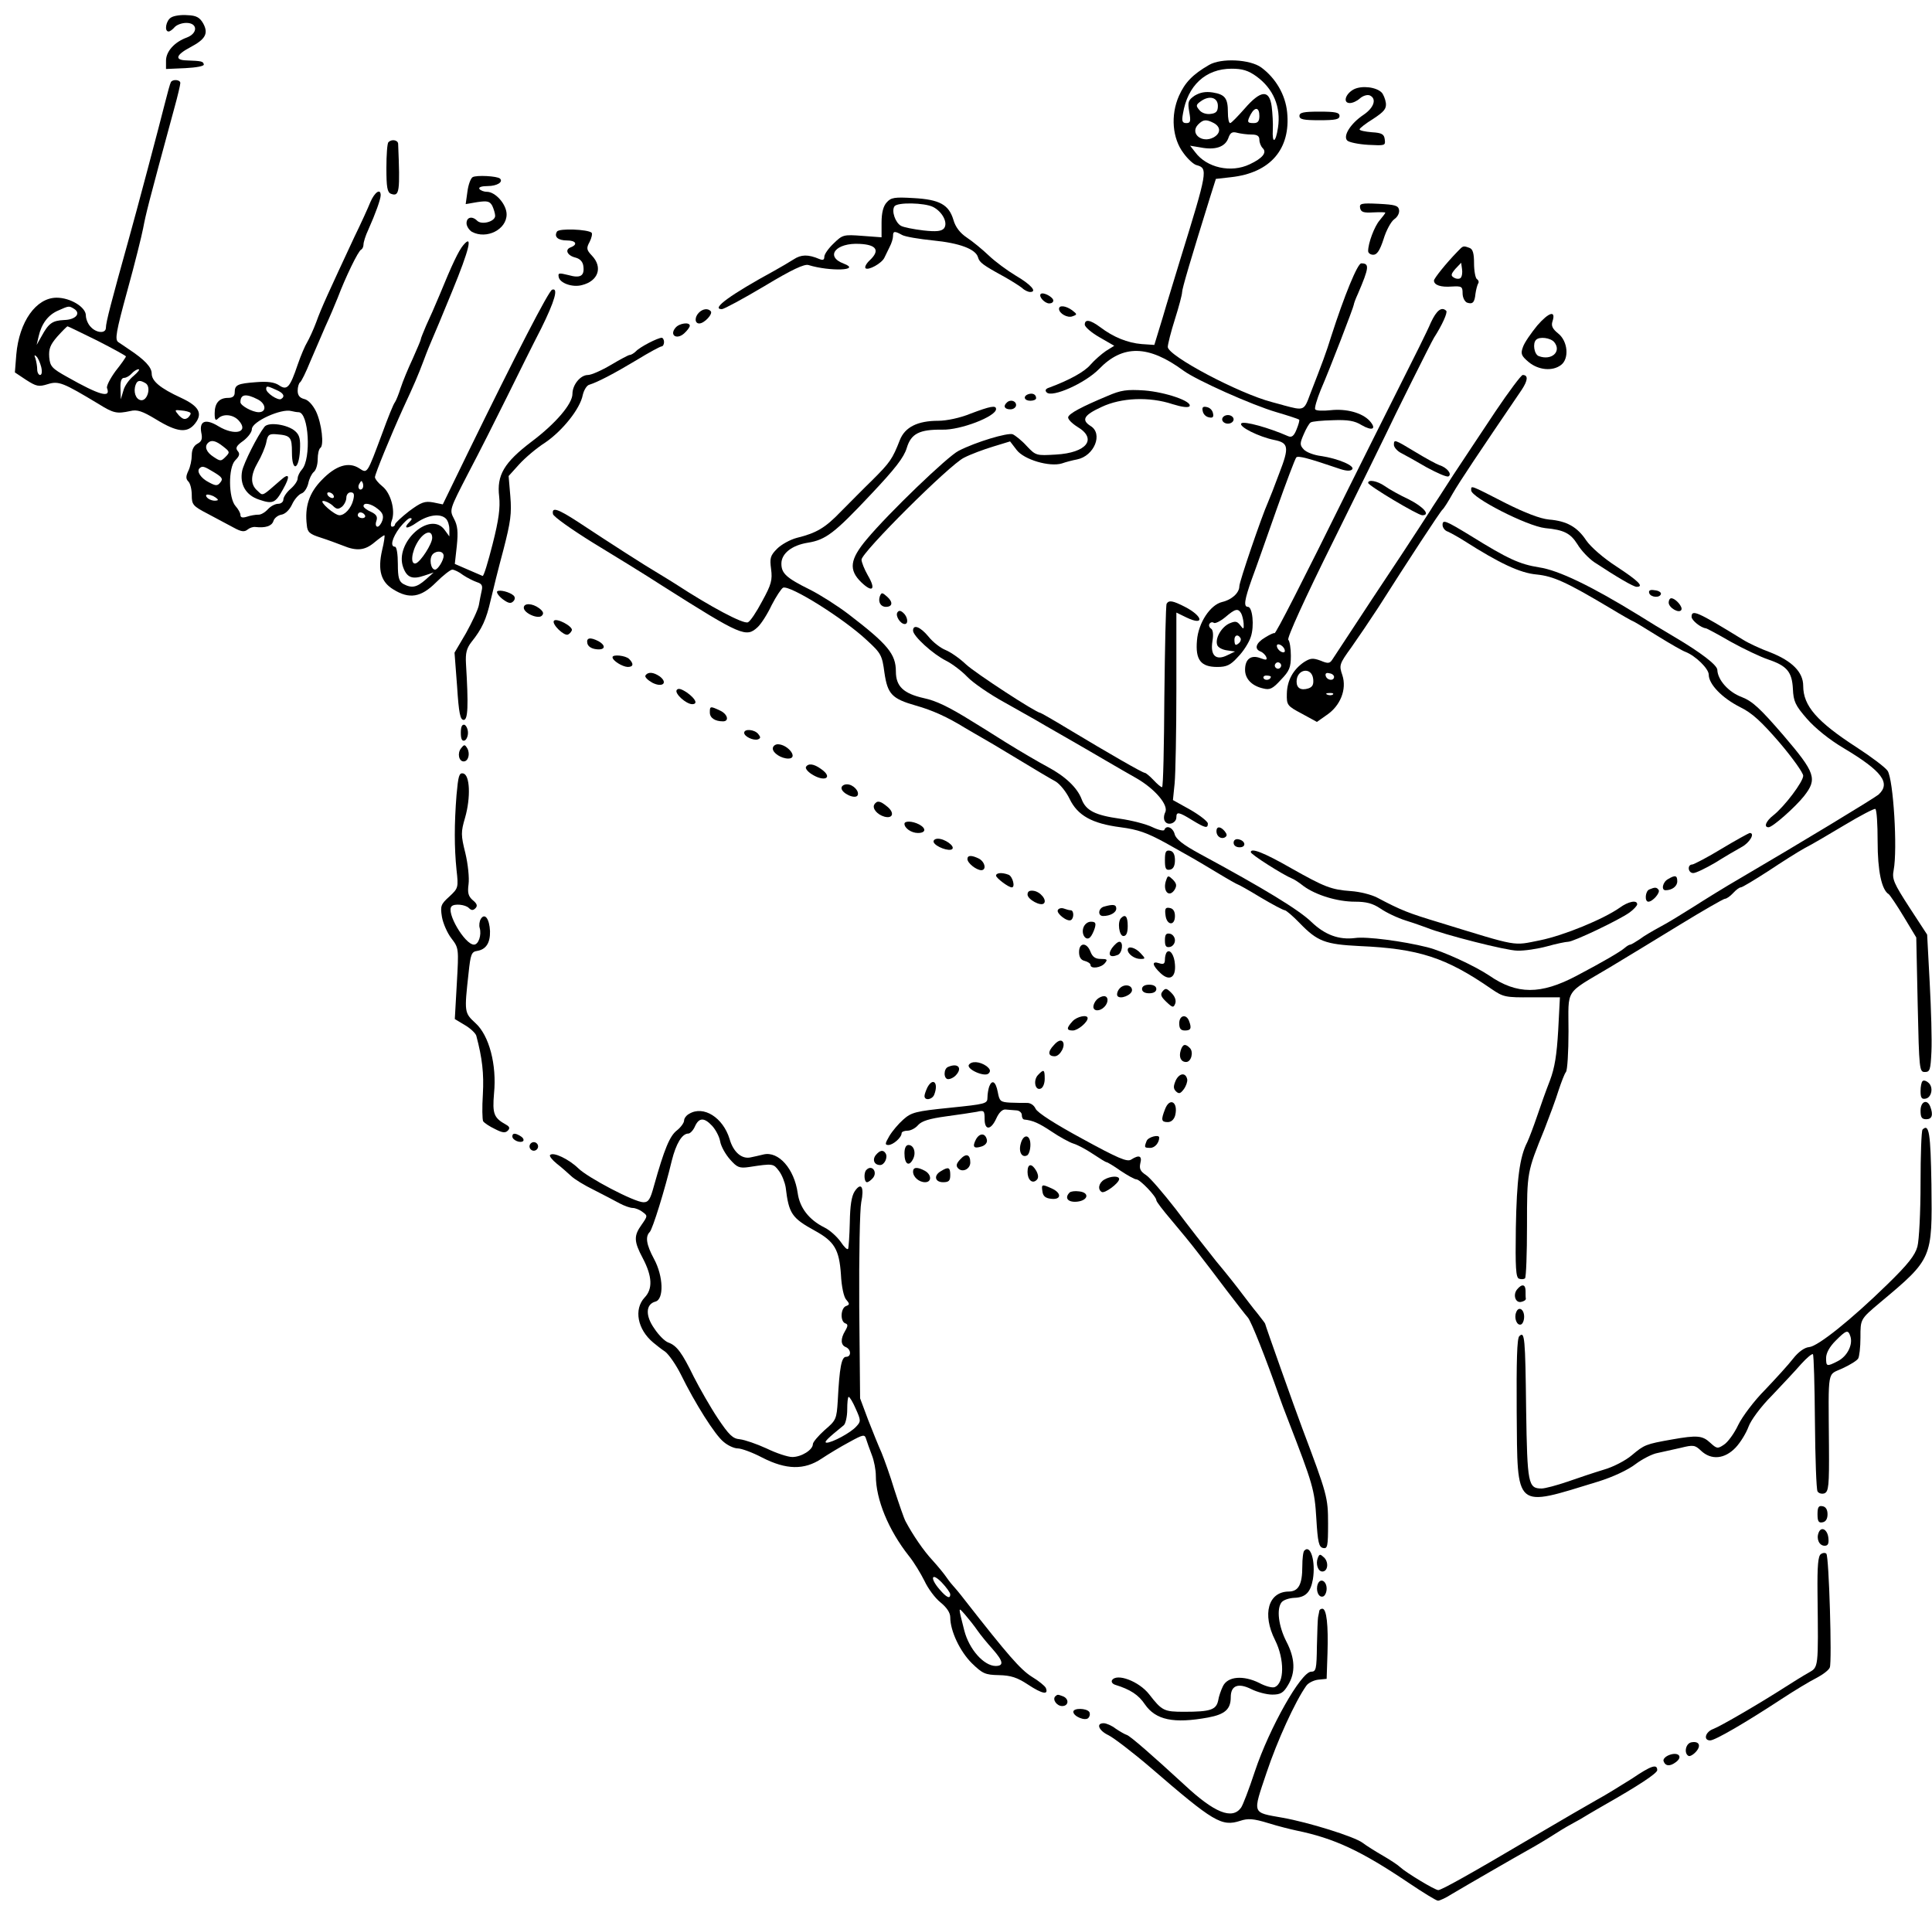 <?xml version="1.0" standalone="no"?>
<!DOCTYPE svg PUBLIC "-//W3C//DTD SVG 20010904//EN"
 "http://www.w3.org/TR/2001/REC-SVG-20010904/DTD/svg10.dtd">
<svg version="1.0" xmlns="http://www.w3.org/2000/svg"
 width="675pt" height="667pt" viewBox="0 0 675 667"
 preserveAspectRatio="xMidYMid meet">
<g transform="translate(0,667) scale(0.1,-0.1)"
fill="#000000" stroke="none">
<path d="M598 6609 c-18 -10 -25 -49 -9 -49 5 0 14 7 21 15 7 8 25 15 41 15
40 0 41 -36 2 -51 -44 -16 -73 -49 -73 -81 l0 -29 68 3 c38 2 66 7 64 13 -2
11 -8 12 -60 14 -43 1 -38 19 13 46 53 28 64 48 45 83 -12 21 -24 28 -55 29
-22 2 -48 -2 -57 -8z"/>
<path d="M4224 6443 c-57 -33 -84 -61 -105 -108 -30 -68 -23 -149 16 -200 15
-21 36 -40 46 -42 40 -11 38 -21 -57 -328 -18 -60 -47 -153 -62 -205 l-29 -95
-44 3 c-49 4 -99 24 -145 59 -35 26 -54 29 -54 9 0 -8 23 -28 51 -44 l52 -30
-29 -18 c-16 -11 -40 -32 -54 -48 -21 -25 -74 -54 -144 -80 -13 -4 -16 -10 -9
-17 19 -19 134 32 183 82 83 86 173 84 295 -6 45 -33 239 -120 325 -145 41
-12 77 -24 79 -26 2 -2 -2 -17 -9 -34 -9 -23 -17 -29 -29 -24 -68 30 -155 54
-164 45 -11 -11 61 -47 115 -58 50 -10 53 -25 18 -115 -17 -46 -35 -92 -40
-103 -22 -49 -100 -277 -100 -293 0 -23 -26 -47 -60 -55 -42 -10 -83 -73 -88
-134 -6 -68 13 -93 71 -93 32 0 46 6 72 35 19 19 39 51 45 70 13 38 6 105 -10
105 -16 0 -12 25 14 98 14 37 52 146 86 242 34 96 65 178 69 182 6 7 43 -3
146 -38 25 -9 42 -11 49 -4 12 12 -48 38 -109 47 -24 3 -51 13 -60 23 -14 15
-14 21 0 53 8 19 19 38 24 41 5 4 40 7 78 8 52 2 76 -2 100 -17 38 -22 54 -14
28 15 -26 28 -81 43 -136 37 -27 -3 -51 -2 -54 3 -3 4 6 35 19 67 33 76 116
292 116 299 0 3 6 20 14 37 40 93 41 107 12 107 -13 0 -59 -112 -105 -255 -18
-58 -30 -90 -74 -203 -21 -57 -21 -57 -92 -38 -5 2 -23 6 -40 11 -116 30 -365
162 -365 193 0 9 11 53 25 97 14 44 25 86 25 94 0 13 30 114 99 336 l19 60 53
6 c137 15 209 98 196 227 -6 61 -40 119 -90 156 -39 29 -141 34 -183 9z m166
-40 c59 -43 86 -107 75 -179 -8 -54 -21 -58 -18 -6 1 20 -1 56 -4 80 -8 60
-38 58 -95 -8 -24 -27 -46 -50 -50 -50 -5 0 -8 17 -8 38 0 49 -10 62 -53 69
-26 4 -44 0 -63 -11 -23 -16 -25 -22 -19 -57 6 -33 4 -39 -10 -39 -14 0 -17 6
-12 33 16 98 79 157 170 157 37 0 58 -6 87 -27z m-135 -103 c0 -19 -6 -26 -26
-28 -15 -2 -32 4 -39 14 -12 14 -12 18 5 30 30 22 60 14 60 -16z m145 -35 c0
-18 -5 -25 -20 -25 -23 0 -24 4 -10 31 15 27 30 24 30 -6z m-159 -25 c25 -14
24 -36 -1 -50 -41 -22 -84 14 -54 45 18 18 28 19 55 5z m132 -40 c19 0 27 -5
27 -18 0 -10 5 -23 12 -30 15 -15 -1 -35 -46 -56 -65 -31 -150 -12 -190 42
l-18 23 36 -6 c51 -10 85 1 97 31 7 21 14 25 32 20 12 -3 34 -6 50 -6z m-37
-1672 c4 -7 8 -23 9 -36 1 -21 0 -22 -12 -6 -11 14 -17 15 -38 6 -28 -13 -51
-53 -42 -76 3 -8 18 -16 34 -18 l28 -4 -27 -13 c-40 -20 -60 -1 -52 49 4 23 2
40 -5 44 -6 4 -9 12 -5 17 3 5 10 7 15 3 5 -3 23 6 40 20 34 29 44 32 55 14z
m-2 -87 c3 -5 0 -14 -7 -19 -10 -8 -13 -6 -14 9 -2 19 11 26 21 10z"/>
<path d="M597 6383 c-3 -5 -12 -39 -22 -78 -15 -61 -101 -385 -125 -470 -61
-219 -80 -291 -80 -310 0 -21 -33 -19 -53 3 -10 10 -17 28 -17 40 0 29 -54 62
-102 62 -72 0 -131 -84 -141 -198 l-5 -63 39 -26 c36 -23 44 -25 76 -15 38 12
54 5 177 -69 53 -33 64 -35 111 -25 24 6 42 0 90 -29 75 -46 110 -49 137 -14
27 35 13 60 -49 89 -74 34 -103 59 -103 85 0 22 -24 48 -80 85 -12 8 -29 20
-37 25 -12 9 -8 34 32 180 26 94 50 191 55 217 10 52 15 74 109 420 12 43 21
82 21 88 0 12 -27 14 -33 3z m-338 -792 c25 -16 5 -38 -35 -39 -41 -2 -54 -11
-79 -57 l-17 -30 7 30 c10 44 33 75 68 90 38 17 38 17 56 6z m81 -111 c55 -28
100 -53 100 -55 0 -3 -16 -26 -36 -51 -19 -26 -33 -53 -30 -60 14 -36 -26 -25
-139 39 -54 30 -60 37 -63 69 -2 29 3 43 28 72 18 20 34 36 36 36 2 0 49 -23
104 -50z m-196 -92 c4 -17 2 -28 -4 -28 -5 0 -10 9 -10 19 0 11 -3 28 -6 38
-5 12 -4 15 3 8 6 -5 13 -22 17 -37z m323 -31 c-15 -12 -32 -35 -36 -52 l-9
-30 -1 38 c-1 25 3 37 13 37 7 0 19 7 26 15 7 8 18 15 24 15 6 0 -2 -10 -17
-23z m42 -26 c20 -13 6 -63 -17 -59 -18 3 -27 30 -18 54 6 16 15 17 35 5z
m156 -103 c3 -3 -1 -10 -8 -17 -11 -8 -18 -6 -32 8 -16 19 -16 20 9 17 14 -1
28 -5 31 -8z"/>
<path d="M4730 6358 c-30 -16 -39 -48 -14 -48 10 0 25 7 35 16 10 9 25 14 34
11 26 -11 16 -43 -21 -68 -45 -30 -73 -74 -57 -90 6 -6 39 -13 73 -15 59 -3
61 -3 58 19 -2 18 -10 23 -45 25 -24 2 -43 6 -43 10 0 4 22 21 48 37 38 25 46
35 44 55 -2 14 -9 31 -15 37 -19 19 -69 25 -97 11z"/>
<path d="M4540 6265 c0 -12 14 -15 70 -15 56 0 70 3 70 15 0 12 -14 15 -70 15
-56 0 -70 -3 -70 -15z"/>
<path d="M1357 6173 c-4 -3 -7 -44 -7 -90 0 -67 3 -85 16 -90 30 -11 32 7 25
175 -1 13 -23 17 -34 5z"/>
<path d="M1651 6051 c-7 -5 -15 -27 -18 -51 l-6 -43 41 7 c35 5 43 3 52 -13 5
-11 10 -27 10 -35 0 -20 -47 -33 -63 -17 -17 17 -37 13 -37 -9 0 -10 9 -24 19
-30 51 -27 121 8 121 61 0 35 -39 79 -69 79 -11 0 -23 5 -26 10 -4 6 8 10 29
10 32 0 55 14 43 26 -9 9 -83 13 -96 5z"/>
<path d="M1294 5964 c-8 -20 -33 -75 -56 -122 -88 -189 -116 -249 -133 -297
-10 -27 -25 -59 -32 -71 -7 -11 -22 -46 -33 -78 -27 -80 -37 -91 -65 -72 -16
11 -41 14 -79 11 -66 -5 -76 -9 -76 -36 0 -13 -7 -19 -23 -19 -31 0 -47 -18
-47 -54 0 -23 3 -27 12 -18 18 18 53 14 72 -7 37 -41 -13 -55 -71 -20 -44 27
-67 19 -60 -21 5 -23 2 -32 -13 -40 -13 -7 -20 -21 -20 -40 0 -16 -5 -41 -12
-55 -9 -19 -9 -28 0 -37 7 -7 12 -28 12 -48 0 -33 4 -38 56 -65 31 -17 72 -38
90 -48 27 -15 38 -16 49 -7 7 6 19 10 27 9 35 -4 57 3 63 20 3 11 16 21 28 23
13 2 28 16 37 35 8 18 23 35 33 39 10 3 20 19 24 35 3 16 12 34 19 40 8 6 14
26 14 45 0 18 4 35 9 39 14 8 5 86 -15 128 -11 22 -27 40 -41 43 -16 4 -23 13
-23 29 0 13 4 26 8 29 5 3 21 36 36 73 16 37 40 93 53 123 14 30 33 75 43 100
26 69 72 165 82 168 4 2 8 10 8 18 0 8 7 31 17 52 25 56 43 106 43 120 0 25
-21 11 -36 -24z m-329 -656 c26 -11 32 -23 17 -32 -11 -6 -52 21 -52 35 0 12
4 11 35 -3z m-65 -33 c30 -15 32 -45 4 -45 -22 0 -64 23 -64 35 0 28 19 31 60
10z m143 -45 c36 0 45 -163 12 -200 -8 -9 -15 -23 -15 -31 0 -9 -11 -25 -25
-37 -14 -12 -25 -29 -25 -37 0 -8 -8 -15 -18 -15 -11 0 -27 -9 -36 -19 -10
-11 -25 -20 -34 -19 -10 0 -27 -3 -39 -7 -16 -5 -23 -3 -23 6 0 7 -8 21 -17
31 -25 28 -26 135 -1 160 15 15 17 23 8 33 -8 10 -4 18 20 35 16 12 30 30 30
41 0 26 103 73 138 63 8 -2 19 -4 25 -4z m-263 -120 c23 -18 24 -20 8 -36 -16
-16 -18 -16 -42 0 -25 16 -33 36 -19 49 11 11 27 8 53 -13z m-32 -90 c28 -17
32 -23 22 -35 -10 -13 -16 -13 -40 0 -28 14 -44 38 -33 49 10 9 15 8 51 -14z
m11 -98 c-14 -5 -39 6 -39 17 0 5 11 4 25 -2 13 -7 20 -14 14 -15z"/>
<path d="M924 5179 c-25 -32 -72 -126 -78 -154 -9 -47 13 -85 58 -100 49 -17
58 -13 85 36 26 46 22 59 -8 32 -69 -60 -61 -56 -82 -37 -25 22 -24 54 2 99
12 20 25 51 29 68 5 28 10 32 35 30 50 -4 55 -9 55 -64 0 -68 24 -62 28 7 2
40 -1 54 -17 68 -26 23 -93 33 -107 15z"/>
<path d="M3098 5963 c-12 -13 -18 -36 -18 -71 l0 -51 -67 5 c-66 5 -69 4 -100
-26 -18 -17 -33 -38 -33 -47 0 -11 -5 -13 -17 -8 -40 17 -64 16 -90 -1 -16
-10 -46 -28 -68 -40 -152 -83 -223 -134 -183 -134 7 0 74 36 148 80 96 58 141
79 155 74 75 -23 186 -19 123 5 -67 25 -28 74 56 69 59 -3 71 -23 35 -57 -12
-11 -19 -24 -15 -28 9 -9 57 17 66 37 4 8 12 25 18 37 7 13 12 30 12 38 0 18
5 19 32 4 11 -6 59 -14 108 -19 92 -9 149 -30 157 -59 5 -18 17 -27 92 -68 25
-14 53 -32 62 -39 8 -8 21 -14 28 -14 26 0 3 26 -50 57 -30 18 -72 49 -94 70
-22 21 -56 49 -77 63 -24 16 -40 37 -47 62 -16 53 -48 71 -139 76 -67 4 -79 2
-94 -15z m162 -16 c33 -17 53 -56 38 -75 -9 -10 -27 -12 -72 -7 -34 4 -69 11
-78 16 -20 11 -34 52 -23 68 9 15 105 13 135 -2z"/>
<path d="M4752 5943 c3 -14 12 -17 46 -15 23 1 42 1 42 -1 0 -2 -9 -14 -20
-27 -18 -21 -40 -79 -40 -107 0 -7 8 -13 18 -13 13 0 23 15 36 55 9 30 26 61
37 69 12 8 19 22 17 33 -3 15 -14 18 -71 21 -62 3 -68 1 -65 -15z"/>
<path d="M1946 5861 c-11 -18 3 -31 35 -31 31 0 39 -14 13 -24 -22 -8 -12 -29
17 -36 15 -4 25 -14 27 -29 5 -35 -10 -44 -52 -32 -33 8 -37 8 -34 -7 4 -21
48 -37 81 -28 57 14 74 62 35 103 -19 20 -20 26 -8 48 7 14 10 28 7 32 -13 12
-114 16 -121 4z"/>
<path d="M1619 5814 c-17 -20 -40 -69 -83 -174 -15 -36 -36 -84 -47 -107 -10
-24 -19 -45 -19 -49 0 -3 -13 -33 -28 -67 -16 -34 -35 -80 -42 -102 -7 -22
-16 -44 -20 -50 -5 -5 -25 -55 -45 -110 -53 -142 -51 -140 -80 -121 -37 24
-82 10 -131 -41 -44 -45 -60 -93 -52 -158 2 -24 10 -31 48 -43 25 -8 60 -21
78 -28 48 -20 77 -17 110 11 17 14 32 25 35 25 2 0 -1 -24 -8 -52 -16 -70 -4
-111 39 -137 56 -35 97 -28 149 24 25 25 51 45 57 45 7 0 24 -8 38 -19 15 -10
37 -21 49 -25 16 -5 20 -12 16 -29 -3 -12 -7 -35 -10 -51 -3 -16 -24 -60 -45
-98 l-40 -68 9 -118 c6 -94 11 -117 23 -117 15 0 17 49 8 197 -2 36 2 53 19
75 37 46 52 79 67 145 8 35 28 115 45 178 25 97 29 126 24 186 l-6 71 37 41
c21 23 61 57 91 76 60 41 122 118 131 166 4 17 14 34 23 36 29 9 85 38 165 86
44 27 83 48 88 48 4 0 8 7 8 15 0 8 -4 15 -8 15 -14 0 -76 -32 -90 -47 -7 -7
-17 -13 -22 -13 -4 0 -34 -16 -66 -35 -32 -19 -68 -35 -80 -35 -26 0 -54 -34
-54 -66 0 -35 -59 -104 -143 -167 -96 -73 -122 -117 -113 -192 4 -38 -1 -80
-23 -166 -16 -63 -31 -113 -35 -111 -3 1 -26 11 -51 22 l-46 20 7 63 c5 49 3
71 -10 95 -16 31 -16 31 50 159 37 70 98 191 136 268 38 77 91 184 119 238 47
95 61 143 38 135 -12 -4 -127 -227 -293 -567 l-89 -183 -34 7 c-29 5 -41 1
-84 -31 -27 -21 -49 -42 -49 -46 0 -4 -4 -8 -10 -8 -5 0 -6 9 -1 22 13 35 -4
96 -33 119 -14 11 -26 26 -26 32 0 11 55 145 99 242 39 84 51 112 71 165 11
30 25 64 30 75 5 11 37 87 70 168 60 146 73 201 39 161z m-353 -851 c-10 -10
-19 5 -10 18 6 11 8 11 12 0 2 -7 1 -15 -2 -18z m-101 -23 c3 -5 2 -10 -4 -10
-5 0 -13 5 -16 10 -3 6 -2 10 4 10 5 0 13 -4 16 -10z m69 -17 c-7 -28 -29 -53
-48 -53 -17 0 -73 49 -57 50 8 0 23 -7 33 -16 14 -14 20 -14 33 -4 8 7 15 21
15 31 0 11 7 19 15 19 12 0 14 -7 9 -27z m86 -31 c17 -13 21 -24 16 -40 -4
-12 -12 -22 -17 -22 -6 0 -8 9 -4 20 5 15 0 23 -19 32 -14 6 -26 15 -26 20 0
14 27 9 50 -10z m-45 -22 c3 -5 -1 -10 -9 -10 -9 0 -16 5 -16 10 0 6 4 10 9
10 6 0 13 -4 16 -10z m283 -12 c7 -7 12 -23 12 -37 l0 -25 -16 22 c-50 71
-178 -44 -145 -131 13 -35 32 -42 73 -28 l33 11 -28 -25 c-31 -27 -48 -31 -78
-15 -15 9 -19 22 -19 70 0 33 -4 60 -10 60 -18 0 -10 31 16 66 15 19 31 34 37
34 7 0 7 -4 -1 -12 -26 -26 -10 -28 25 -3 40 27 82 32 101 13z m-48 -67 c0
-21 -40 -83 -57 -89 -20 -6 -16 39 7 76 22 35 50 43 50 13z m40 -63 c0 -15
-20 -48 -30 -48 -15 0 -22 39 -8 54 14 14 38 11 38 -6z"/>
<path d="M5093 5792 c-42 -43 -83 -95 -83 -102 0 -16 24 -24 62 -21 35 2 38 0
38 -24 0 -14 7 -28 15 -32 20 -7 27 0 30 31 2 14 6 29 9 35 4 5 2 12 -4 16 -5
3 -10 28 -10 55 0 34 -4 50 -16 54 -22 8 -22 8 -41 -12z m10 -93 c-4 -4 -15
-4 -23 1 -12 7 -11 12 5 31 l20 21 3 -22 c2 -12 0 -26 -5 -31z"/>
<path d="M3636 5643 c-8 -9 14 -33 30 -33 8 0 14 4 14 10 0 12 -35 31 -44 23z"/>
<path d="M3700 5591 c0 -16 30 -33 47 -26 17 6 17 7 -1 21 -22 16 -46 19 -46
5z"/>
<path d="M2442 5578 c-16 -16 -15 -38 1 -38 18 0 49 34 40 43 -10 11 -28 8
-41 -5z"/>
<path d="M4999 5543 c-11 -27 -62 -129 -112 -228 -50 -99 -128 -256 -175 -350
-161 -326 -255 -510 -259 -507 -2 2 -17 -5 -33 -15 -32 -19 -39 -40 -16 -49 8
-3 17 -12 20 -19 4 -11 0 -12 -21 -4 -32 12 -53 -3 -53 -41 0 -31 23 -56 63
-65 23 -6 33 -2 62 30 30 31 35 43 35 84 0 26 -4 51 -9 56 -5 6 57 143 158
346 91 184 173 351 182 370 26 56 159 323 169 339 29 45 48 88 43 94 -16 16
-34 2 -54 -41z m-511 -1142 c3 -8 -1 -12 -9 -9 -7 2 -15 10 -17 17 -3 8 1 12
9 9 7 -2 15 -10 17 -17z m-14 -62 c-3 -5 -10 -7 -15 -3 -5 3 -7 10 -3 15 3 5
10 7 15 3 5 -3 7 -10 3 -15z m-34 -33 c0 -11 -19 -15 -25 -6 -3 5 1 10 9 10 9
0 16 -2 16 -4z"/>
<path d="M5371 5533 c-22 -27 -45 -60 -50 -75 -9 -24 -6 -31 20 -53 34 -28 83
-33 113 -10 29 22 24 83 -10 110 -20 16 -25 27 -20 42 13 40 -12 33 -53 -14z
m59 -58 c27 -33 -9 -66 -54 -49 -16 6 -22 45 -9 57 12 12 50 7 63 -8z"/>
<path d="M2360 5525 c-22 -26 4 -43 30 -20 11 10 20 22 20 27 0 14 -37 9 -50
-7z"/>
<path d="M5225 5233 c-47 -71 -114 -171 -148 -223 -33 -52 -66 -102 -72 -111
-5 -9 -26 -40 -45 -70 -19 -30 -93 -142 -165 -250 -71 -108 -134 -204 -140
-213 -9 -14 -15 -15 -41 -4 -27 10 -36 9 -58 -5 -38 -26 -59 -64 -60 -110 -1
-40 1 -43 52 -70 l53 -29 34 24 c48 32 71 90 55 139 -12 35 -11 39 31 97 24
34 66 96 94 139 101 159 218 338 225 343 4 3 20 28 35 55 24 42 91 142 242
364 21 32 23 51 3 51 -5 0 -48 -57 -95 -127z m-637 -935 c2 -19 -2 -28 -17
-33 -26 -8 -41 1 -41 24 0 44 53 53 58 9z m73 7 c-1 -15 -24 -12 -29 3 -3 9 2
13 12 10 10 -1 17 -7 17 -13z m-4 -61 c-3 -3 -12 -4 -19 -1 -8 3 -5 6 6 6 11
1 17 -2 13 -5z"/>
<path d="M3870 5287 c-91 -38 -134 -61 -138 -74 -2 -7 13 -22 32 -34 71 -42
33 -91 -75 -97 -68 -4 -70 -4 -102 30 -17 19 -40 37 -49 41 -18 6 -129 -27
-189 -58 -38 -19 -244 -217 -320 -308 -60 -71 -65 -108 -19 -152 39 -37 51
-24 22 25 -12 21 -22 46 -22 55 0 25 308 332 358 356 23 12 69 29 102 39 l59
18 23 -30 c26 -34 115 -60 158 -47 14 5 37 11 53 14 60 12 92 90 47 117 -33
21 -23 38 38 66 69 33 168 37 249 10 32 -10 55 -13 59 -7 10 17 -83 49 -158
55 -61 4 -82 1 -128 -19z"/>
<path d="M3593 5293 c-20 -7 -15 -23 7 -23 11 0 20 4 20 9 0 13 -12 19 -27 14z"/>
<path d="M3517 5263 c-13 -12 -7 -23 13 -23 11 0 20 7 20 15 0 15 -21 21 -33
8z"/>
<path d="M3391 5225 c-36 -15 -84 -25 -113 -25 -72 0 -116 -22 -134 -67 -26
-67 -35 -79 -95 -139 -33 -32 -83 -83 -112 -112 -54 -56 -84 -74 -153 -91 -23
-6 -54 -23 -69 -38 -24 -24 -26 -33 -21 -71 5 -38 1 -54 -31 -112 -20 -38 -42
-71 -50 -74 -16 -7 -132 55 -253 134 -8 5 -35 22 -60 37 -46 27 -163 102 -281
180 -71 46 -92 53 -87 27 2 -9 64 -53 138 -99 74 -45 185 -113 245 -152 276
-175 292 -181 332 -144 12 11 34 45 49 77 16 31 34 58 40 61 25 9 211 -107
293 -184 49 -45 53 -52 61 -113 11 -75 26 -91 110 -115 57 -16 110 -40 170
-77 19 -11 44 -26 55 -32 11 -6 69 -40 128 -76 59 -36 120 -72 135 -80 15 -9
37 -36 49 -61 28 -58 78 -86 178 -99 61 -8 92 -19 158 -55 98 -55 95 -53 180
-104 38 -23 70 -41 72 -41 2 0 38 -20 79 -45 42 -25 80 -45 85 -45 4 0 28 -20
52 -45 62 -64 89 -74 209 -80 207 -9 302 -40 461 -150 41 -28 48 -30 141 -29
l98 0 -6 -115 c-5 -86 -12 -131 -29 -176 -13 -33 -33 -89 -45 -125 -12 -35
-27 -75 -34 -90 -27 -52 -37 -132 -40 -300 -2 -138 0 -173 11 -177 8 -3 17 -2
21 1 4 4 7 87 7 184 0 188 0 187 61 337 17 44 40 105 49 135 10 30 21 59 26
65 5 5 9 69 9 142 0 153 -16 128 145 224 55 33 165 100 245 149 80 49 150 89
156 90 6 0 19 9 29 20 10 11 22 20 27 20 5 0 48 26 96 57 48 32 105 68 127 80
22 11 85 48 140 81 55 33 103 58 107 56 5 -3 8 -54 8 -113 0 -104 14 -170 39
-185 4 -3 28 -38 52 -78 l44 -73 5 -235 c5 -227 6 -235 25 -235 18 0 20 8 23
71 2 40 -1 148 -6 240 l-9 169 -62 95 c-55 85 -61 99 -55 130 14 74 -1 316
-21 347 -8 12 -57 49 -108 82 -139 90 -187 145 -187 215 0 48 -39 87 -115 117
-33 12 -76 32 -95 44 -161 99 -180 107 -180 80 0 -12 32 -38 50 -40 3 0 42
-21 87 -47 45 -25 104 -53 131 -62 65 -22 83 -43 86 -103 2 -43 8 -57 49 -104
29 -33 78 -73 129 -103 134 -80 165 -122 121 -162 -17 -14 -273 -169 -483
-292 -52 -30 -126 -76 -165 -101 -38 -24 -90 -56 -115 -69 -24 -13 -57 -32
-71 -43 -15 -10 -30 -19 -33 -19 -4 0 -12 -5 -19 -11 -16 -14 -76 -49 -169
-98 -125 -66 -208 -66 -305 1 -51 34 -161 85 -217 99 -84 21 -212 38 -252 32
-56 -7 -105 11 -152 56 -43 42 -166 117 -390 238 -59 32 -84 52 -88 69 -6 23
-29 33 -36 15 -1 -5 -20 -1 -41 9 -22 11 -73 24 -115 30 -85 12 -118 28 -133
68 -15 40 -57 80 -119 113 -30 16 -95 54 -145 85 -49 31 -102 64 -117 73 -85
53 -128 73 -170 82 -71 16 -98 41 -98 93 0 61 -28 95 -165 200 -38 29 -99 68
-135 86 -83 41 -100 57 -100 91 0 35 36 64 92 73 63 10 94 34 219 167 87 92
117 131 127 164 15 50 44 65 124 64 63 -2 188 46 188 72 0 14 -20 10 -89 -16z"/>
<path d="M4202 5234 c2 -11 11 -20 22 -22 13 -3 17 1 14 14 -2 11 -11 20 -22
22 -13 3 -17 -1 -14 -14z"/>
<path d="M4270 5205 c0 -8 9 -15 20 -15 11 0 20 7 20 15 0 8 -9 15 -20 15 -11
0 -20 -7 -20 -15z"/>
<path d="M4870 5116 c0 -8 11 -21 24 -28 14 -7 55 -30 91 -51 37 -20 71 -35
76 -31 13 8 -6 31 -32 39 -11 4 -48 24 -84 46 -73 44 -75 45 -75 25z"/>
<path d="M4780 4983 c1 -10 174 -113 189 -113 30 0 5 29 -46 55 -32 15 -70 36
-85 47 -26 18 -58 24 -58 11z"/>
<path d="M5140 4957 c0 -25 195 -125 259 -132 65 -6 88 -18 112 -56 13 -22 40
-50 59 -63 79 -52 137 -86 148 -86 27 0 7 20 -69 70 -48 31 -91 69 -107 92
-31 47 -68 68 -130 73 -31 3 -83 23 -151 57 -127 65 -121 63 -121 45z"/>
<path d="M5040 4836 c0 -9 8 -20 18 -23 9 -4 35 -18 57 -32 124 -79 196 -113
254 -118 58 -6 103 -26 254 -116 43 -26 80 -47 82 -47 2 0 40 -23 85 -51 45
-28 89 -53 98 -56 36 -14 82 -59 82 -80 0 -33 46 -81 109 -113 43 -21 75 -51
139 -125 45 -53 82 -105 82 -115 0 -21 -65 -107 -104 -138 -26 -20 -35 -42
-17 -42 14 0 93 70 124 109 47 60 40 81 -72 212 -82 95 -108 119 -146 134 -46
17 -84 60 -85 95 -1 17 -57 60 -150 115 -36 21 -92 55 -125 76 -166 102 -280
157 -348 167 -68 11 -108 29 -240 111 -87 53 -97 57 -97 37z"/>
<path d="M1737 4604 c-3 -4 5 -16 19 -27 19 -14 28 -17 37 -8 7 7 7 14 2 20
-14 13 -50 22 -58 15z"/>
<path d="M5762 4598 c5 -15 37 -18 41 -3 1 6 -9 12 -22 13 -16 3 -22 -1 -19
-10z"/>
<path d="M3074 4587 c-7 -20 3 -37 21 -37 23 0 26 16 5 35 -18 16 -20 16 -26
2z"/>
<path d="M5830 4565 c0 -18 36 -39 44 -26 7 10 -20 41 -35 41 -5 0 -9 -7 -9
-15z"/>
<path d="M4076 4561 c-3 -5 -6 -151 -8 -325 -1 -174 -4 -316 -8 -316 -4 0 -17
11 -30 25 -13 14 -27 25 -30 25 -8 0 -126 68 -269 154 -51 31 -95 56 -97 56
-14 0 -227 139 -259 169 -22 21 -54 43 -71 50 -18 7 -45 28 -60 47 -29 35 -54
44 -54 21 0 -19 69 -82 115 -105 22 -11 56 -37 75 -57 19 -20 77 -60 128 -88
52 -29 101 -57 110 -62 10 -6 53 -31 97 -56 44 -25 109 -63 145 -84 36 -21 86
-50 111 -64 64 -37 113 -94 100 -119 -5 -10 -6 -24 -1 -31 10 -17 40 -7 40 14
0 20 8 19 55 -10 46 -28 55 -30 55 -12 0 7 -28 29 -61 48 l-61 34 6 59 c3 32
6 180 6 327 l0 269 35 -17 c64 -31 59 4 -5 37 -43 22 -56 24 -64 11z"/>
<path d="M1830 4547 c0 -19 50 -41 63 -28 8 8 5 15 -9 26 -24 18 -54 19 -54 2z"/>
<path d="M3135 4530 c-7 -12 11 -40 26 -40 14 0 10 26 -5 39 -10 9 -16 9 -21
1z"/>
<path d="M1935 4501 c-7 -12 35 -53 49 -48 5 2 11 8 14 15 4 14 -55 45 -63 33z"/>
<path d="M2052 4423 c2 -11 14 -19 31 -21 31 -4 36 12 8 28 -29 15 -43 12 -39
-7z"/>
<path d="M2140 4374 c0 -12 34 -33 53 -34 20 0 22 11 5 28 -12 12 -58 17 -58
6z"/>
<path d="M2255 4310 c-3 -5 8 -16 24 -25 35 -18 56 -1 26 22 -22 15 -41 17
-50 3z"/>
<path d="M2364 4259 c-7 -12 32 -48 54 -49 21 0 13 18 -17 40 -21 14 -32 17
-37 9z"/>
<path d="M2480 4181 c0 -19 18 -31 46 -31 23 0 16 26 -11 38 -34 16 -35 15
-35 -7z"/>
<path d="M1610 4110 c0 -21 4 -30 13 -27 6 2 12 14 12 27 0 13 -6 25 -12 28
-9 2 -13 -7 -13 -28z"/>
<path d="M2600 4110 c0 -13 32 -28 48 -23 10 4 10 8 1 19 -13 16 -49 19 -49 4z"/>
<path d="M1611 4056 c-14 -17 -8 -46 9 -46 16 0 23 26 13 45 -9 15 -11 15 -22
1z"/>
<path d="M2700 4055 c0 -16 30 -35 54 -35 37 0 0 49 -36 50 -10 0 -18 -7 -18
-15z"/>
<path d="M2816 3991 c-3 -5 5 -16 19 -25 46 -30 78 -13 33 18 -25 18 -44 20
-52 7z"/>
<path d="M1595 3893 c-8 -102 -8 -183 0 -262 7 -62 6 -64 -25 -93 -30 -27 -32
-33 -26 -71 4 -23 19 -57 33 -75 26 -34 26 -35 19 -158 l-7 -124 35 -21 c19
-11 37 -28 40 -37 21 -79 27 -132 23 -205 -3 -46 -2 -88 1 -94 4 -6 22 -18 41
-27 25 -13 36 -15 45 -6 8 8 7 14 -6 21 -43 24 -48 38 -42 109 10 100 -17 203
-65 246 -39 36 -39 38 -24 174 7 66 10 75 30 78 31 5 46 28 45 69 -2 43 -18
65 -32 43 -5 -8 -7 -23 -4 -32 7 -24 -4 -58 -20 -58 -32 0 -99 114 -78 134 10
10 48 6 60 -6 9 -9 15 -9 23 -1 8 8 6 16 -9 28 -16 14 -19 26 -15 56 3 22 -2
70 -11 108 -16 64 -16 74 -1 125 20 70 17 150 -7 154 -14 3 -17 -9 -23 -75z"/>
<path d="M2940 3917 c0 -18 47 -40 56 -26 8 14 -15 39 -37 39 -11 0 -19 -6
-19 -13z"/>
<path d="M3055 3860 c-9 -14 10 -36 35 -43 30 -8 36 14 10 35 -25 21 -36 22
-45 8z"/>
<path d="M3160 3792 c0 -15 24 -32 47 -32 28 0 30 16 4 30 -23 12 -51 13 -51
2z"/>
<path d="M4250 3766 c0 -18 17 -29 30 -21 8 5 7 11 -1 21 -15 18 -29 18 -29 0z"/>
<path d="M6015 3705 c-49 -30 -96 -54 -102 -55 -19 0 -16 -30 3 -30 9 0 44 17
78 37 33 21 75 45 91 54 28 15 48 49 28 49 -4 -1 -48 -25 -98 -55z"/>
<path d="M3262 3728 c6 -16 55 -34 65 -24 10 10 -26 36 -50 36 -10 0 -17 -5
-15 -12z"/>
<path d="M4310 3726 c0 -10 9 -16 21 -16 24 0 21 23 -4 28 -10 2 -17 -3 -17
-12z"/>
<path d="M4070 3665 c0 -29 3 -36 18 -33 11 2 17 13 17 33 0 20 -6 31 -17 33
-15 3 -18 -4 -18 -33z"/>
<path d="M4370 3693 c0 -8 114 -80 144 -92 6 -2 25 -14 41 -27 43 -31 117 -54
179 -54 40 0 62 -6 89 -24 20 -14 60 -33 89 -42 29 -9 62 -21 73 -25 59 -24
278 -80 316 -80 24 -1 71 6 104 15 32 9 66 16 74 16 18 0 176 75 214 102 15
11 27 24 27 29 0 16 -31 10 -61 -12 -57 -40 -195 -97 -279 -114 -96 -19 -70
-24 -350 62 -109 33 -133 42 -218 87 -21 11 -62 21 -92 23 -69 5 -92 14 -209
80 -96 55 -141 72 -141 56z"/>
<path d="M3380 3669 c0 -14 30 -38 48 -39 19 0 14 28 -7 40 -26 13 -41 13 -41
-1z"/>
<path d="M3480 3611 c0 -8 43 -41 55 -41 13 0 3 38 -11 44 -23 9 -44 7 -44 -3z"/>
<path d="M4075 3597 c-15 -38 9 -66 29 -35 8 14 7 21 -6 35 -16 15 -18 15 -23
0z"/>
<path d="M5828 3599 c-19 -10 -25 -39 -9 -39 23 0 41 14 41 31 0 21 -7 23 -32
8z"/>
<path d="M5763 3563 c-15 -5 -18 -43 -4 -43 15 0 42 31 36 41 -7 10 -13 10
-32 2z"/>
<path d="M3590 3545 c0 -17 46 -42 57 -31 12 11 -12 41 -36 44 -14 2 -21 -2
-21 -13z"/>
<path d="M3858 3503 c-21 -5 -24 -33 -4 -33 25 0 46 12 46 26 0 14 -10 16 -42
7z"/>
<path d="M3696 3491 c-7 -11 33 -43 46 -35 11 7 10 34 -1 34 -5 0 -16 3 -24 6
-8 3 -18 1 -21 -5z"/>
<path d="M4072 3473 c4 -36 33 -39 33 -3 0 16 -6 26 -18 28 -15 3 -18 -2 -15
-25z"/>
<path d="M3917 3463 c-14 -13 -7 -63 8 -63 10 0 15 11 15 35 0 33 -8 43 -23
28z"/>
<path d="M3785 3429 c-8 -24 10 -48 24 -33 5 5 12 19 16 32 5 18 2 22 -14 22
-11 0 -22 -9 -26 -21z"/>
<path d="M4070 3385 c0 -20 4 -26 18 -23 9 2 17 12 17 23 0 11 -8 21 -17 23
-14 3 -18 -3 -18 -23z"/>
<path d="M3885 3358 c-16 -24 -7 -35 20 -24 16 6 21 46 6 46 -6 0 -17 -10 -26
-22z"/>
<path d="M3770 3344 c0 -17 6 -28 20 -31 11 -3 20 -9 20 -14 0 -15 37 -10 50
6 11 13 8 15 -14 15 -19 0 -29 7 -36 25 -13 34 -40 33 -40 -1z"/>
<path d="M3940 3352 c0 -15 24 -32 44 -32 18 0 19 1 1 20 -18 20 -45 27 -45
12z"/>
<path d="M4077 3344 c-4 -4 -7 -16 -7 -26 0 -15 -5 -18 -20 -13 -27 9 -25 -7
5 -35 31 -29 54 -15 50 31 -2 32 -17 54 -28 43z"/>
<path d="M3911 3216 c-7 -8 -10 -20 -7 -25 9 -14 51 3 51 20 0 19 -29 23 -44
5z"/>
<path d="M3990 3215 c0 -9 9 -15 25 -15 16 0 25 6 25 15 0 9 -9 15 -25 15 -16
0 -25 -6 -25 -15z"/>
<path d="M4062 3207 c-9 -11 -6 -19 13 -37 22 -21 25 -21 31 -6 4 11 -1 25
-13 37 -17 17 -21 18 -31 6z"/>
<path d="M3832 3178 c-7 -7 -12 -18 -12 -25 0 -16 22 -17 38 -1 16 16 15 38
-1 38 -7 0 -18 -5 -25 -12z"/>
<path d="M3747 3102 c-22 -24 -21 -32 1 -32 18 0 52 29 52 43 0 14 -38 6 -53
-11z"/>
<path d="M4120 3095 c0 -18 5 -25 20 -25 21 0 24 8 14 34 -10 25 -34 19 -34
-9z"/>
<path d="M3682 3019 c-22 -23 -21 -39 3 -39 19 0 40 39 27 52 -6 6 -17 2 -30
-13z"/>
<path d="M4125 3000 c-7 -23 1 -40 19 -40 18 0 27 35 13 49 -16 16 -25 14 -32
-9z"/>
<path d="M3385 2950 c-9 -15 55 -44 69 -30 8 8 6 15 -8 26 -23 16 -52 18 -61
4z"/>
<path d="M3313 2943 c-17 -6 -17 -43 0 -43 7 0 18 5 25 12 26 26 10 46 -25 31z"/>
<path d="M3627 2915 c-18 -18 -11 -56 9 -48 8 3 14 18 14 34 0 33 -3 35 -23
14z"/>
<path d="M4108 2896 c-9 -21 -9 -29 1 -39 10 -9 15 -8 27 8 8 11 13 26 12 34
-5 25 -27 23 -40 -3z"/>
<path d="M6717 2893 c-4 -3 -7 -19 -7 -35 0 -23 4 -29 18 -26 21 4 28 41 9 56
-8 7 -17 9 -20 5z"/>
<path d="M3240 2871 c-5 -11 -10 -24 -10 -30 0 -17 27 -13 34 5 16 41 -4 62
-24 25z"/>
<path d="M3456 2874 c-3 -9 -6 -26 -6 -38 0 -22 -6 -23 -132 -36 -119 -12
-134 -16 -162 -41 -17 -15 -39 -41 -49 -58 -15 -26 -16 -31 -3 -31 16 0 46 26
46 41 0 5 9 9 21 9 11 0 28 9 37 20 13 14 39 22 97 30 44 6 92 13 108 16 25 6
27 4 27 -25 0 -41 22 -40 41 2 9 20 21 32 32 31 9 -1 26 -2 37 -3 11 0 20 -8
20 -16 0 -8 3 -15 8 -16 30 -3 51 -12 96 -42 28 -19 63 -38 76 -42 14 -4 44
-20 68 -36 24 -16 45 -29 48 -29 3 0 25 -13 49 -30 24 -16 49 -30 55 -30 13 0
70 -60 70 -73 0 -5 24 -36 53 -70 28 -33 70 -84 92 -113 22 -28 67 -87 100
-131 33 -43 66 -86 75 -96 12 -14 63 -143 110 -277 5 -14 18 -50 30 -80 87
-225 93 -244 99 -345 5 -84 9 -100 24 -103 15 -3 17 6 17 85 0 92 -3 102 -90
333 -26 69 -130 362 -130 366 0 1 -12 17 -27 36 -16 19 -39 50 -53 68 -14 19
-54 70 -91 114 -36 45 -100 127 -142 183 -43 55 -89 109 -103 118 -20 13 -24
22 -20 41 7 26 -4 31 -32 13 -14 -9 -45 4 -171 73 -94 51 -157 91 -163 105 -6
13 -19 21 -32 20 -11 0 -37 0 -57 1 -34 2 -37 5 -43 37 -7 37 -20 45 -30 19z"/>
<path d="M4070 2794 c-14 -36 -13 -44 10 -44 12 0 22 9 26 24 11 47 -20 64
-36 20z"/>
<path d="M6710 2790 c0 -23 4 -30 20 -30 20 0 25 15 14 44 -11 28 -34 18 -34
-14z"/>
<path d="M2408 2779 c-10 -5 -18 -16 -18 -24 0 -7 -11 -23 -25 -34 -25 -19
-44 -65 -80 -193 -13 -48 -19 -58 -37 -58 -31 0 -195 86 -228 119 -32 31 -87
58 -98 46 -4 -3 7 -17 23 -30 17 -13 39 -33 50 -43 11 -11 47 -33 80 -49 33
-17 74 -38 90 -47 17 -9 37 -16 46 -16 8 0 24 -6 34 -14 18 -13 18 -14 -3 -44
-28 -39 -28 -58 4 -118 33 -63 35 -107 6 -137 -38 -41 -25 -111 30 -157 10 -8
28 -23 42 -32 13 -10 38 -46 55 -80 49 -100 119 -211 149 -235 15 -13 37 -23
50 -23 12 0 51 -14 85 -32 84 -43 147 -44 207 -4 24 16 67 42 97 58 49 27 54
28 59 11 3 -10 12 -35 20 -56 8 -20 14 -53 14 -72 0 -83 44 -190 115 -280 18
-22 42 -62 55 -88 12 -26 37 -60 56 -75 22 -18 34 -36 34 -52 0 -48 34 -119
75 -160 38 -37 47 -41 95 -42 42 -1 64 -8 103 -34 49 -32 71 -36 61 -11 -3 7
-25 25 -50 40 -39 25 -82 74 -233 267 -19 25 -38 47 -41 50 -3 3 -13 15 -22
28 -8 12 -30 39 -49 60 -32 34 -70 90 -95 137 -6 11 -23 61 -39 110 -15 50
-36 108 -45 130 -10 22 -31 74 -47 115 l-28 75 -3 320 c-1 180 2 340 7 365 11
53 0 72 -23 38 -11 -17 -16 -50 -17 -109 -1 -46 -4 -88 -6 -92 -3 -4 -14 7
-26 25 -13 18 -38 41 -57 50 -54 27 -86 69 -93 120 -12 85 -67 147 -119 135
-13 -3 -33 -8 -44 -10 -32 -8 -62 18 -75 64 -23 75 -91 118 -141 88z m80 -42
c12 -13 25 -37 28 -54 3 -18 19 -46 35 -64 24 -27 32 -31 66 -26 84 13 85 12
104 -13 11 -14 21 -40 24 -58 11 -92 21 -107 103 -152 67 -37 84 -65 90 -152
2 -42 10 -80 19 -89 12 -14 12 -17 -2 -22 -18 -8 -20 -53 -2 -60 10 -3 10 -9
0 -26 -17 -28 -16 -50 2 -57 19 -8 20 -34 1 -34 -16 0 -23 -37 -29 -153 -4
-65 -6 -69 -46 -103 -22 -20 -41 -42 -41 -49 0 -20 -40 -45 -72 -45 -15 0 -55
13 -90 30 -35 16 -76 30 -93 32 -25 2 -38 15 -77 73 -26 39 -63 104 -84 145
-41 84 -59 109 -89 120 -12 4 -34 26 -49 49 -32 45 -30 85 4 94 30 8 28 88 -5
149 -27 50 -31 78 -15 94 10 10 53 148 77 249 15 60 36 95 58 95 6 0 17 11 23
25 14 31 32 32 60 2z m502 -989 c18 -40 18 -44 2 -61 -19 -22 -85 -57 -104
-57 -11 1 2 14 60 61 6 5 12 30 12 54 0 25 2 45 5 45 4 0 15 -19 25 -42z m330
-648 c0 -17 -13 -11 -37 17 -35 40 -29 62 7 25 17 -18 30 -36 30 -42z m95
-126 c11 -16 35 -45 53 -65 38 -43 40 -59 10 -59 -41 1 -92 58 -109 124 -22
87 -22 83 3 55 13 -15 32 -39 43 -55z"/>
<path d="M6717 2724 c-4 -4 -7 -89 -7 -188 0 -100 -5 -199 -11 -221 -8 -30
-33 -62 -105 -132 -126 -123 -242 -216 -273 -219 -16 -1 -38 -17 -56 -40 -16
-21 -61 -70 -98 -109 -38 -38 -80 -94 -94 -123 -14 -30 -37 -61 -50 -69 -22
-15 -25 -14 -48 7 -27 25 -45 27 -135 11 -90 -16 -95 -18 -139 -55 -21 -18
-65 -41 -97 -50 -33 -10 -90 -29 -127 -42 -38 -13 -79 -24 -91 -24 -47 0 -50
16 -54 274 -3 255 -5 277 -24 258 -8 -8 -10 -87 -9 -264 3 -346 -10 -334 284
-244 52 16 105 41 131 61 24 18 59 36 77 39 19 4 55 12 81 18 44 11 50 10 71
-10 36 -34 83 -29 121 11 17 18 37 51 45 73 8 22 42 69 82 109 37 39 83 88
102 110 20 22 38 37 41 34 3 -3 6 -109 7 -236 1 -127 5 -236 9 -243 4 -7 15
-10 24 -7 15 6 17 27 16 164 -2 279 -7 247 48 273 26 12 50 27 54 34 4 6 8 39
8 73 0 65 -1 64 69 123 183 153 182 153 179 412 -3 180 -8 214 -31 192z m-252
-723 c9 -29 -11 -69 -44 -86 -39 -20 -41 -19 -41 11 0 17 12 39 33 60 38 38
44 40 52 15z"/>
<path d="M1790 2700 c0 -13 28 -25 38 -16 3 4 0 11 -8 16 -20 13 -30 12 -30 0z"/>
<path d="M3410 2690 c-14 -27 -8 -34 20 -25 12 4 20 13 18 23 -5 24 -25 25
-38 2z"/>
<path d="M3566 2674 c-8 -29 5 -50 23 -40 6 4 11 20 11 37 0 37 -25 39 -34 3z"/>
<path d="M4006 2684 c-9 -23 -8 -24 13 -24 16 0 31 18 31 36 0 12 -39 2 -44
-12z"/>
<path d="M1850 2665 c0 -8 7 -15 15 -15 8 0 15 7 15 15 0 8 -7 15 -15 15 -8 0
-15 -7 -15 -15z"/>
<path d="M3160 2641 c0 -37 15 -48 29 -22 13 23 4 51 -15 51 -9 0 -14 -11 -14
-29z"/>
<path d="M3060 2635 c-13 -16 -6 -35 15 -35 15 0 28 27 19 41 -8 13 -20 11
-34 -6z"/>
<path d="M3355 2620 c-14 -15 -16 -23 -7 -32 15 -15 42 -2 42 21 0 29 -15 33
-35 11z"/>
<path d="M3590 2576 c0 -28 17 -43 32 -28 7 7 6 17 -1 31 -16 28 -31 27 -31
-3z"/>
<path d="M3027 2583 c-10 -9 -8 -43 2 -43 5 0 14 7 21 15 17 21 -4 48 -23 28z"/>
<path d="M3190 2577 c0 -19 21 -37 42 -37 24 0 23 27 -1 40 -26 14 -41 13 -41
-3z"/>
<path d="M3288 2579 c-27 -15 -22 -39 7 -39 20 0 25 5 25 25 0 27 -6 30 -32
14z"/>
<path d="M3858 2549 c-19 -11 -24 -34 -9 -43 10 -7 61 31 61 45 0 12 -30 11
-52 -2z"/>
<path d="M3642 2508 c2 -17 11 -24 31 -26 35 -4 37 20 2 36 -35 16 -37 15 -33
-10z"/>
<path d="M3737 2504 c-19 -19 -6 -35 26 -32 39 4 45 32 7 36 -14 2 -29 0 -33
-4z"/>
<path d="M5300 2165 c-15 -19 -5 -48 15 -43 9 2 16 6 16 11 -1 4 -1 16 -1 27
0 24 -13 26 -30 5z"/>
<path d="M5297 2085 c-8 -20 3 -47 17 -42 6 2 11 14 11 27 0 27 -20 38 -28 15z"/>
<path d="M6350 1380 c0 -25 4 -31 18 -28 11 2 17 12 17 28 0 16 -6 26 -17 28
-14 3 -18 -3 -18 -28z"/>
<path d="M6354 1316 c-9 -22 2 -46 21 -46 12 0 15 8 13 27 -3 30 -25 42 -34
19z"/>
<path d="M4557 1253 c-4 -3 -7 -28 -7 -55 0 -63 -13 -88 -48 -88 -71 -1 -93
-79 -47 -170 33 -66 33 -151 -2 -164 -8 -3 -32 3 -54 15 -55 27 -109 23 -126
-11 -7 -14 -15 -37 -17 -51 -7 -32 -27 -39 -118 -39 -71 0 -78 3 -123 61 -36
46 -114 75 -130 49 -3 -6 2 -13 12 -16 52 -16 81 -35 103 -68 38 -55 101 -68
221 -46 59 11 79 29 79 71 0 41 26 51 72 28 20 -10 53 -19 73 -19 29 0 39 6
55 33 27 44 25 94 -6 153 -27 53 -35 114 -16 137 7 8 26 14 43 15 40 1 58 19
66 65 10 62 -8 123 -30 100z"/>
<path d="M6362 1241 c-10 -6 -13 -40 -12 -137 3 -267 4 -257 -32 -278 -18 -10
-55 -33 -83 -51 -89 -57 -223 -135 -249 -145 -28 -10 -36 -40 -11 -40 17 0
122 61 250 145 44 29 99 62 121 73 23 12 44 28 47 37 8 20 -3 388 -12 397 -3
4 -12 4 -19 -1z"/>
<path d="M4604 1227 c-8 -21 1 -47 16 -47 19 0 23 31 7 48 -15 14 -17 14 -23
-1z"/>
<path d="M4604 1136 c-8 -22 3 -49 19 -43 6 2 12 14 12 27 0 27 -22 39 -31 16z"/>
<path d="M4609 1040 c-1 -5 -3 -14 -4 -20 -1 -5 -3 -50 -4 -100 -1 -81 -3 -90
-20 -90 -35 0 -146 -196 -197 -349 -20 -61 -42 -118 -48 -126 -31 -43 -93 -18
-197 79 -114 105 -190 171 -202 175 -7 2 -24 12 -39 22 -14 11 -33 19 -42 19
-28 0 -17 -26 17 -42 18 -9 85 -60 148 -114 219 -189 247 -206 312 -185 27 9
46 8 98 -8 35 -11 80 -22 99 -26 131 -27 224 -70 389 -181 52 -35 99 -64 105
-64 6 0 28 10 48 23 47 28 220 128 272 157 22 12 62 36 90 54 28 18 58 35 66
39 8 4 31 17 50 29 19 11 44 26 55 32 118 67 185 111 185 122 0 23 -21 16 -89
-30 -37 -23 -91 -57 -121 -73 -30 -17 -127 -73 -215 -125 -230 -136 -329 -191
-340 -191 -12 0 -114 62 -133 80 -7 7 -34 25 -60 40 -26 15 -58 35 -71 45 -29
22 -190 72 -281 88 -107 19 -104 11 -55 157 37 111 100 249 139 304 6 9 25 19
41 21 l30 3 3 90 c3 98 -3 155 -18 155 -6 0 -11 -4 -11 -10z"/>
<path d="M3687 744 c-11 -11 5 -34 24 -34 23 0 25 25 3 34 -19 7 -19 7 -27 0z"/>
<path d="M3750 690 c0 -16 41 -33 52 -22 6 6 7 15 4 21 -9 14 -56 15 -56 1z"/>
<path d="M5908 583 c-19 -5 -25 -38 -9 -47 4 -3 16 3 26 14 20 22 11 39 -17
33z"/>
<path d="M5832 539 c-13 -5 -22 -14 -20 -21 6 -18 22 -20 43 -4 26 19 9 37
-23 25z"/>
</g>
</svg>
